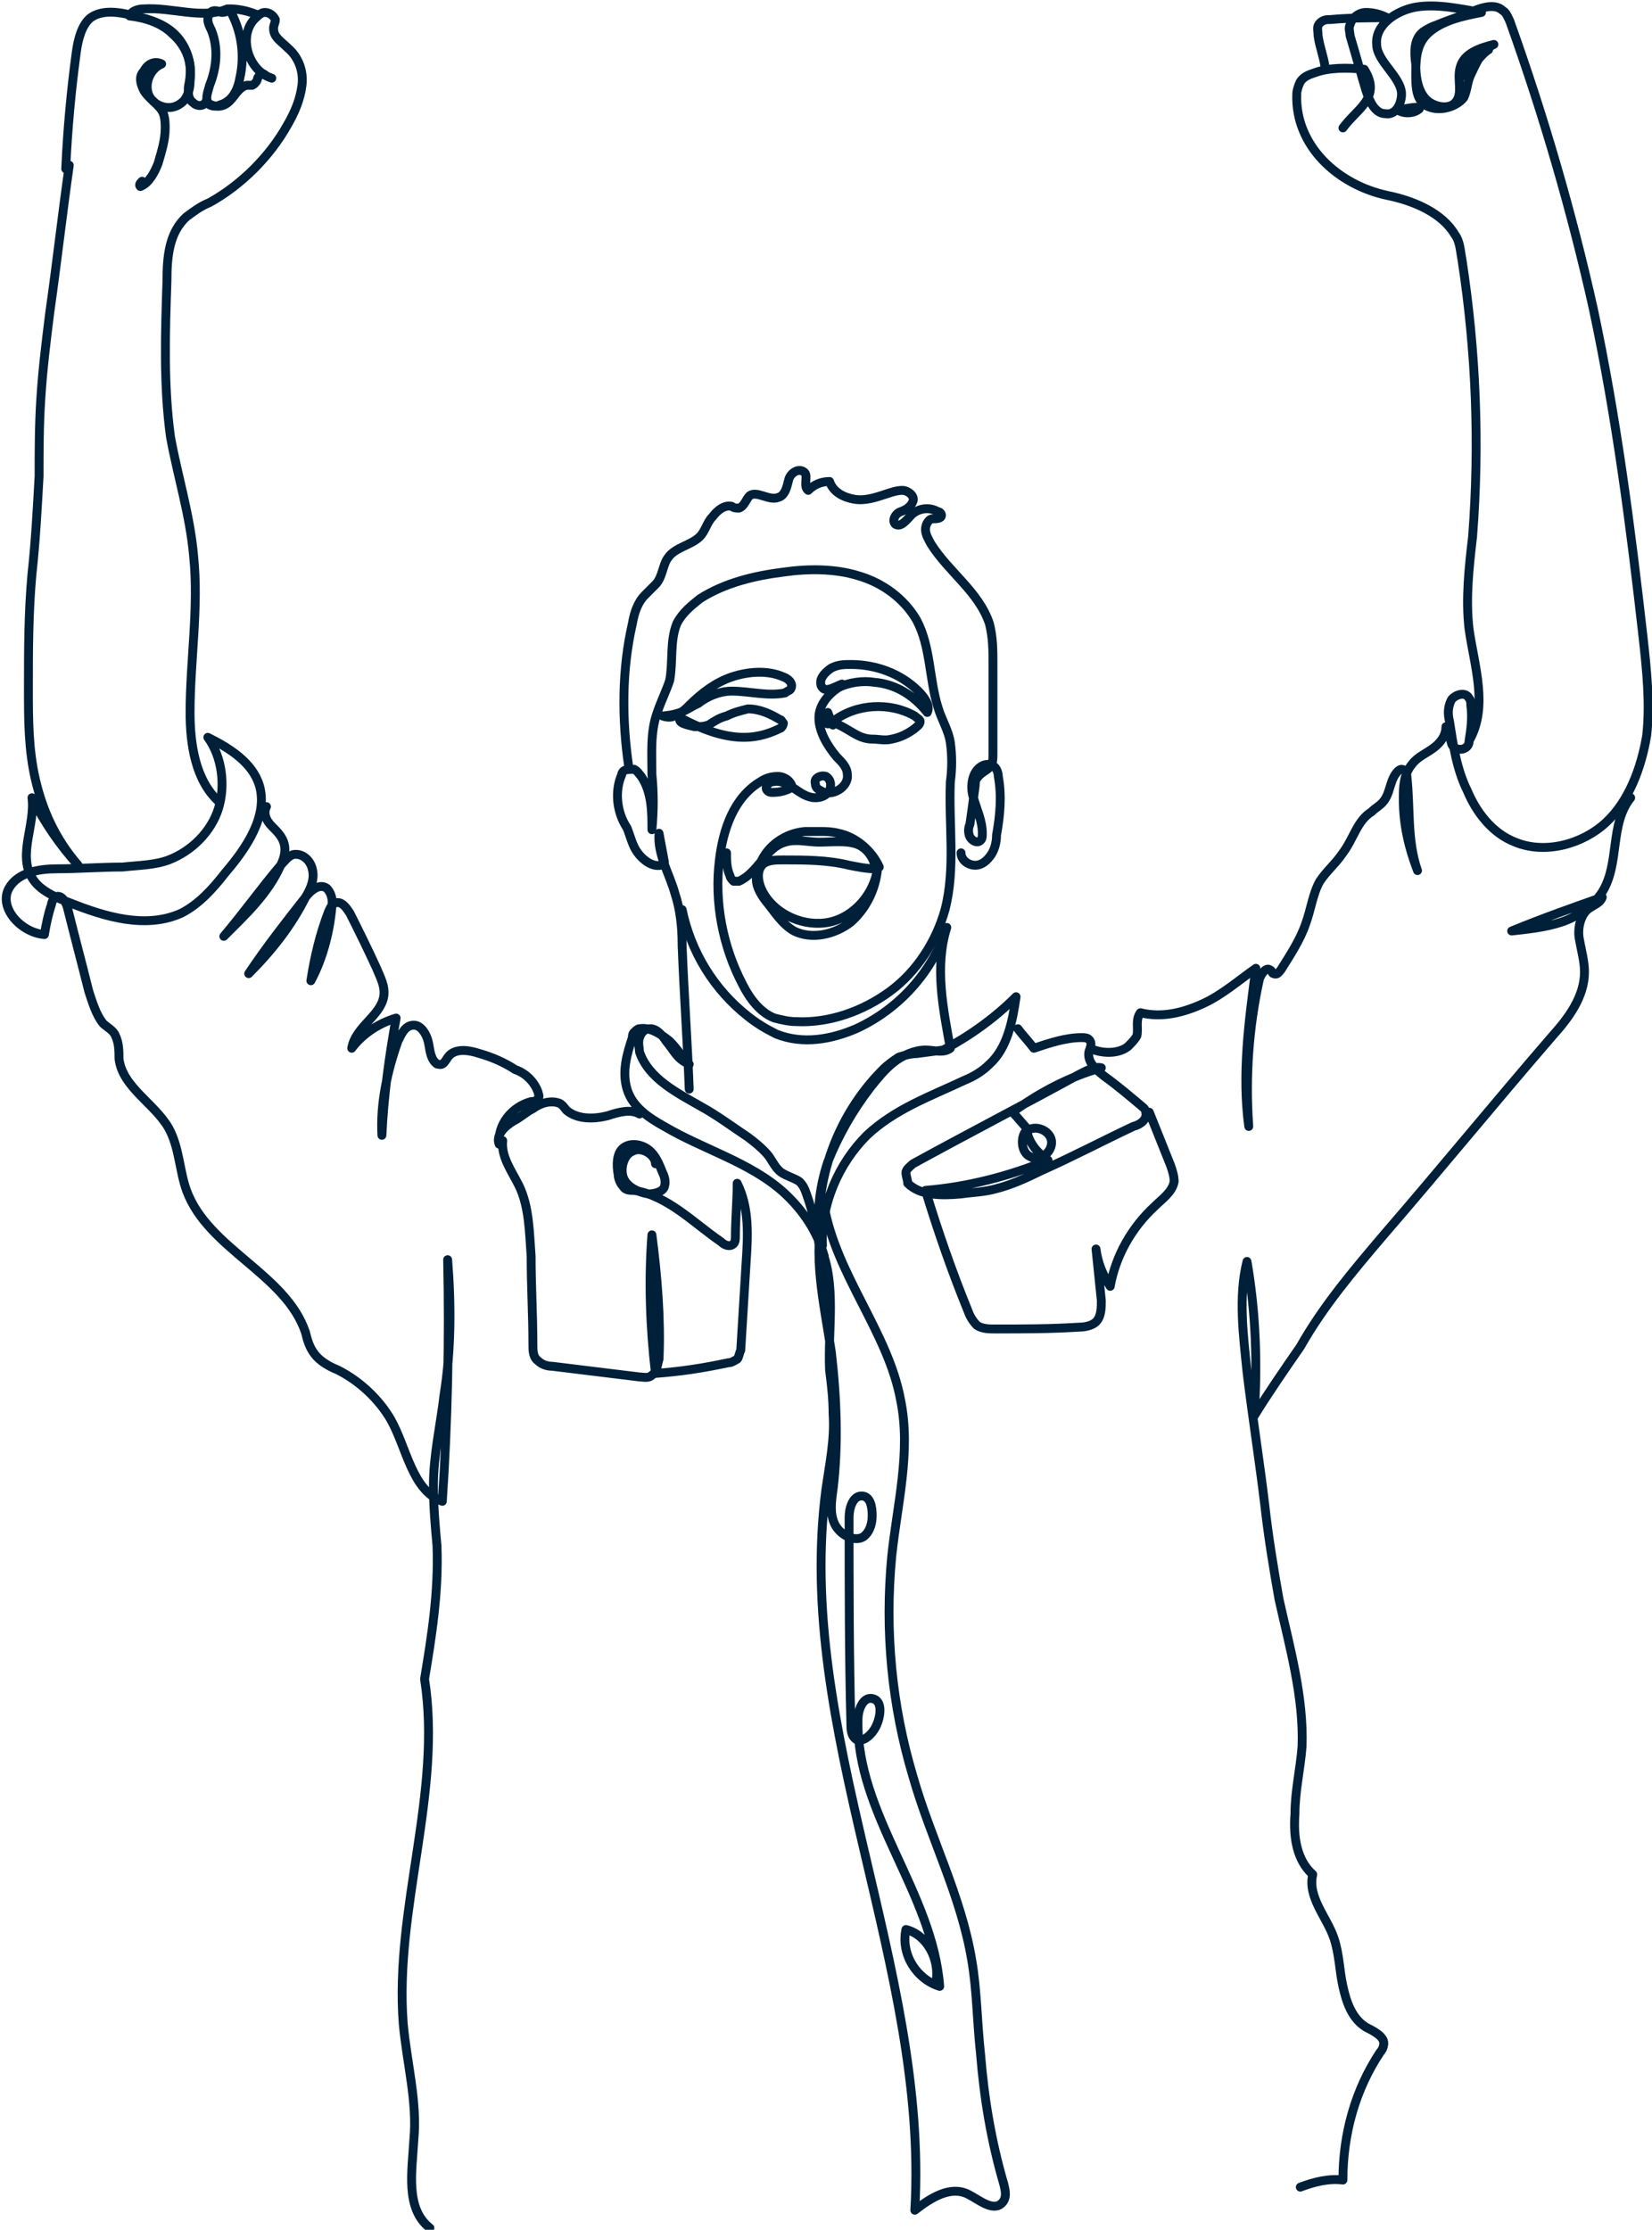 <?xml version="1.0" encoding="utf-8"?>
<!-- Generator: Adobe Illustrator 27.4.1, SVG Export Plug-In . SVG Version: 6.00 Build 0)  -->
<svg version="1.1" id="Layer_1" xmlns="http://www.w3.org/2000/svg" xmlns:xlink="http://www.w3.org/1999/xlink" x="0px" y="0px"
	 viewBox="0 0 93 125.5" style="enable-background:new 0 0 93 125.5;" xml:space="preserve">
<style type="text/css">
	.st0{fill:none;stroke:#002039;stroke-width:0.5;stroke-linecap:round;stroke-linejoin:round;stroke-miterlimit:10;}
	.st1{fill:none;stroke:#002039;stroke-width:0.5;stroke-linecap:round;stroke-linejoin:bevel;stroke-miterlimit:10;}
	.st2{fill:none;stroke:#002039;stroke-width:0.5;stroke-miterlimit:10;}
	.st3{fill:none;stroke:#D31216;stroke-width:0.5;stroke-linecap:round;stroke-linejoin:round;stroke-miterlimit:10;}
</style>
<g>
	<path class="st0" d="M14.4,0.8c-0.5-0.2-1-0.3-1.5-0.3c0.7,1.2,0.9,2.6,0.6,3.9c-0.1,0.6-0.4,1.3-1.1,1.5C12.2,6,12,6,11.8,5.9
		c-0.3-0.3-0.1-0.7,0-1.1c0.4-1,0.5-2.1,0.1-3.1c-0.1-0.2-0.2-0.4-0.2-0.6c0-0.2,0.1-0.5,0.4-0.5c0.2,0,0.3,0.1,0.4,0.1
		c0.2,0,0.4-0.1,0.3-0.2c-1.4,0.6-3.1-0.1-4.7,0c-0.3,0-0.7,0.1-0.8,0.4C8.2,1,9.1,1.3,9.7,1.9c0.7,0.6,1.1,1.5,1,2.3
		c0,0.3-0.1,0.6-0.1,0.8c0,0.3,0,0.6,0.3,0.8c0.2,0.2,0.6,0.2,0.7-0.1c0.3,0.3,0.8,0.4,1.2,0.1c0.4-0.3,0.6-0.9,1.1-1
		c0.1,0,0.2,0,0.3,0c0.2-0.1,0.3-0.3,0.3-0.4c0.1-0.2,0.3-0.3,0.4-0.2"/>
	<path class="st0" d="M78.7,6.2c0.3,0.2,0.8,0.2,1.1,0C80,6.1,80.1,5.9,78.7,6.2z"/>
	<g>
		<path class="st0" d="M38.8,61.3c-0.1-2.7-0.3-5.4-0.4-8.1c0-1-0.1-2-0.4-2.9c-0.3-1.1-1-2.2-0.9-3.4c0.1,0.5,0.2,1.1,0.3,1.6
			c0,0,0,0.1,0,0.1c0,0.1-0.1,0.1-0.2,0.1c-0.5,0.1-1-0.3-1.3-0.7c-0.3-0.4-0.4-0.9-0.6-1.4c-0.6-0.9-0.7-2.1-0.3-3
			c0-0.1,0.1-0.2,0.1-0.2c0.1-0.1,0.4-0.1,0.6-0.1c0.2,0.1,0.3,0.3,0.4,0.4c0.6,0.9,0.6,2,0.6,3c0.1-1.1,0.1-2.1,0-3.1
			c0-1.2-0.1-2.4,0.3-3.5c0.2-0.6,0.5-1.2,0.7-1.8c0.2-1.1,0-2.2,0.4-3.2c0.3-0.6,0.8-1,1.3-1.4c1.4-0.9,3.1-1.3,4.7-1.5
			c1.4-0.2,2.9-0.2,4.2,0.2c1.4,0.4,2.6,1.3,3.3,2.5c0.8,1.5,0.7,3.3,1.2,4.9c0.2,0.7,0.6,1.3,0.7,2c0.1,0.7,0.1,1.5,0,2.2
			c-0.1,2.4,0.3,4.9-0.3,7.2c-0.5,1.8-1.6,3.5-3.1,4.6c-1.5,1.1-3.4,1.8-5.3,1.7c-0.4,0-0.8-0.1-1.2-0.2c-0.8-0.3-1.4-1.1-1.8-1.9
			c-1.1-2.1-1.6-4.6-1.3-7c0.2-1.7,0.8-3.5,2.3-4.4c0.3-0.2,0.6-0.3,1-0.3c0.3,0,0.7,0.2,0.8,0.6c-0.3,0.2-0.7,0.3-1.1,0.3
			c-0.1,0-0.2,0-0.3-0.1c-0.2-0.2,0.1-0.5,0.3-0.5c0.9-0.2,1.5,0.9,2.4,0.9c0.3,0,0.6-0.1,0.8-0.4c0.1-0.3,0.1-0.6-0.2-0.8
			c-0.3-0.1-0.7,0.1-0.6,0.4c0,0.2,0.1,0.3,0.3,0.4c0.6,0.4,1.6-0.2,1.5-0.9c0-0.4-0.3-0.7-0.6-1c-0.5-0.6-1-1.4-1-2.2
			c0-0.7,0.5-1.3,1.1-1.7c0.6-0.3,1.4-0.4,2-0.3c1.2,0.1,2.2,0.7,3,1.7c0.2-0.4-0.2-0.9-0.5-1.2c-1-1-2.4-1.5-3.8-1.5
			c-0.4,0-0.7,0-1.1,0.2c-0.3,0.2-0.6,0.5-0.6,0.8c0,0.1,0,0.2,0.1,0.3c0.2,0.3,0.8-0.1,1.1-0.2"/>
		<path class="st0" d="M37.3,40.3c0.3,0.1,0.6,0.1,0.8-0.1c0.3-0.1,0.5-0.3,0.7-0.5c0.7-0.7,1.5-1.3,2.4-1.6c0.9-0.3,2-0.4,2.9,0
			c0.3,0.1,0.6,0.4,0.4,0.7c-0.1,0.1-0.2,0.1-0.3,0.2c-1,0.2-2-0.1-3-0.1c-0.7,0-1.4,0.3-1.9,0.7C38.8,39.8,38.5,40.2,37.3,40.3z"/>
		<path class="st0" d="M38.3,40.4c-0.2,0.3,0.4,0.4,0.8,0.5c0.4,0,0.5,0,0.8-0.1c0.3-0.2,0.6-0.4,1-0.5c0.4-0.2,0.8-0.3,1.2-0.4
			c0.7,0,1.3,0.3,1.8,0.6c0.1,0,0.1,0.1,0.2,0.2c0,0.1-0.1,0.3-0.2,0.3C42.5,41.7,40.9,41.8,38.3,40.4z"/>
		<path class="st0" d="M46.6,40.1c0,0.1-0.1,0.2-0.1,0.3c0,0.1-0.1,0.3,0,0.3c0.1,0.1,0.3,0,0.4-0.1c1.3-1,3.2-1.1,4.6-0.3
			c0.1,0.1,0.3,0.2,0.3,0.3c0,0.2-0.2,0.3-0.3,0.4c-0.4,0.3-0.8,0.5-1.3,0.6c-0.4,0.1-0.7,0-1.1,0c-0.3,0-0.6-0.1-0.8-0.2
			c-0.4-0.2-0.8-0.5-1.3-0.7c0,0-0.1,0-0.1,0C46.9,40.9,46.9,40.9,46.6,40.1z"/>
		<path class="st0" d="M38.4,51.2c0.5,2.4,1.8,4.5,3.7,6c0.5,0.4,1,0.7,1.6,1c1.5,0.6,3.1,0.3,4.5-0.3c2.4-1.1,4.3-3.2,5.1-5.7
			c-0.7,2.2-0.2,4.6,0.2,6.8c-0.4,0.3-0.9,0.1-1.4,0.1c-0.6,0-1.3,0.3-1.8,0.7c-0.5,0.4-0.9,0.9-1.3,1.4c-1,1.3-1.8,2.7-2.4,4.2
			c-0.5,1.5-0.7,3.2-0.3,4.7c-0.1-2.3,0.9-4.6,2.5-6.2c1.6-1.5,3.6-2.2,5.5-3.1c0.5-0.2,1-0.5,1.4-0.9c1-0.9,1.3-2.4,1.5-3.8
			c-1.2,1.2-2.6,2.2-4.1,3l-1.5,0.2c-0.3,0-0.7,0.1-1,0.2c-0.3,0.2-0.6,0.4-0.9,0.7c-2.7,2.7-4,6.6-3.5,10.3
			c-0.2-1.1-0.4-2.2-0.8-3.3c-0.1-0.3-0.2-0.5-0.4-0.7c-0.3-0.2-0.7-0.3-1-0.5c-0.3-0.2-0.5-0.6-0.7-0.9c-0.3-0.4-0.8-0.8-1.2-1.1
			c-0.9-0.6-1.7-1.2-2.6-1.7c-1.4-0.8-3-1.6-3.5-3.1C36,59,35.9,58.7,36,58.4c0.1-0.3,0.3-0.5,0.6-0.5c0.4,0,0.7,0.4,0.9,0.7
			c0.5,0.6,0.6,1,1.3,1.3c-0.5-0.5-0.6-0.8-1.1-1.3c-0.5-0.4-1.1-0.8-1.7-0.7c-0.1,0-0.2,0.1-0.3,0.2c-0.1,0.1-0.1,0.2-0.1,0.3
			c-0.3,0.9-0.6,1.9-0.3,2.9c0.3,1,1.2,1.6,2.1,2.1c2.2,1.3,4.8,2,6.7,3.7c1.1,1,1.9,2.2,2.3,3.6"/>
		<path class="st0" d="M15.3,4.4c-1.3-0.4-1.9-2.3-1-3.3c0.2-0.2,0.4-0.4,0.6-0.4c0.3,0,0.5,0.2,0.6,0.4c0,0.2-0.1,0.3-0.1,0.5
			c0,0.5,0.4,0.7,0.8,1.1C16.8,3.2,17.1,4,17,4.8c-0.1,0.8-0.4,1.5-0.8,2.2c-1,1.8-2.6,3.4-4.4,4.4c-0.5,0.2-0.9,0.5-1.3,0.8
			c-1,0.9-1.1,2.3-1.1,3.6c-0.1,2.9-0.2,5.9,0.2,8.8c0.4,2.2,1.1,4.4,1.3,6.7c0.3,2.9-0.2,5.9-0.2,8.8c0,1.8,0.3,3.8,1.6,5"/>
		<path class="st0" d="M3.7,9.5C3.8,7.3,4,5.1,4.3,2.9C4.4,2.2,4.6,1.4,5.1,1c0.7-0.5,1.7-0.3,2.5-0.1c0.9,0.2,1.8,0.5,2.4,1.2
			c0.6,0.7,0.8,1.6,0.7,2.5c0,0.5-0.2,1-0.5,1.2C9.6,6.3,8.7,6,8.4,5.4c-0.3-0.6,0-1.5,0.7-1.8c-0.4-0.2-0.8,0-1,0.4
			C7.8,4.3,7.9,4.7,8.1,5.1C8.4,5.6,9,5.9,9.2,6.4C9.3,6.7,9.3,7,9.3,7.2c0,0.7-0.2,1.3-0.4,2c-0.2,0.5-0.5,1.1-1,1.3
			c-0.1-0.1,0-0.2,0.1-0.3"/>
		<path class="st0" d="M3.9,9.3c-0.4,2.8-0.7,5.5-1.1,8.3c-0.2,1.6-0.4,3.2-0.5,4.8c-0.1,1.5-0.1,3-0.1,4.4
			c-0.1,1.8-0.2,3.7-0.4,5.5c-0.2,2.2-0.2,4.3-0.2,6.5c0,1.7,0,3.4,0.4,5.1c0.4,1.7,1.1,3.3,2.4,4.8c-1-1.1-1.9-2.4-2.6-3.8
			c0.2,1.5-0.8,3.2,0,4.5c0.4,0.7,1.3,1.1,2.1,1.4c2,0.8,4.3,1.5,6.3,0.6c1-0.5,1.8-1.4,2.5-2.3c1.2-1.4,2.4-3.2,1.9-4.9
			c-0.4-1.3-1.7-2.1-2.9-2.7c0.8,1.1,1,2.7,0.6,4c-0.4,1.3-1.5,2.4-2.8,2.9c-0.8,0.3-1.7,0.3-2.6,0.4c-1.2,0-2.5,0.1-3.7,0.1
			c-1,0-2.2,0.2-2.7,1.1c-0.6,1.1,0.7,2.5,2,2.6c0.1-0.6,0.2-1.1,0.4-1.7c0-0.1,0.1-0.3,0.2-0.4c0.3-0.2,0.6,0.2,0.7,0.6
			c0.4,1.6,0.8,3.1,1.2,4.7c0.2,0.6,0.4,1.3,0.8,1.8c0.2,0.2,0.6,0.4,0.7,0.7c0.2,0.4,0.2,0.9,0.2,1.3c0.2,1.6,2,2.5,2.8,3.9
			c0.6,1.1,0.6,2.4,1,3.5c1.2,3.3,5.6,4.7,6.7,8c0.1,0.4,0.2,0.8,0.5,1.2c0.3,0.4,0.8,0.7,1.3,0.9c1.2,0.6,2.3,1.6,3,2.8
			c0.9,1.6,1.2,4,2.9,4.6c0.3-4.5,0.4-9.1,0.3-13.6c0.2,2.5,0.2,5.1-0.2,7.6c-0.2,1.7-0.6,3.4-0.6,5.1c0,1.2,0.1,2.3,0.2,3.4
			c0.1,2.6-0.3,5.1-0.7,7.5c1,6.4-1.7,12.9-1.2,19.4c0.2,2.2,0.8,4.4,0.6,6.5c-0.1,1.8-0.5,3.9,0.9,5"/>
		<path class="st0" d="M15,45.4c-0.2,0.4,0,0.8,0.3,1.1c0.3,0.3,0.6,0.6,0.7,1c0.1,0.4,0,0.8-0.2,1.2c-0.7,1.6-2,2.8-3.2,4
			c1.1-1.3,2.1-2.7,3.2-4c0.2-0.2,0.4-0.5,0.7-0.6c0.5-0.1,1,0.3,1.1,0.9c0.1,0.5-0.1,1-0.4,1.5c-0.8,1.6-1.9,3-3.2,4.3
			c1-1.5,2.1-2.9,3.2-4.3c0.3-0.4,0.8-0.8,1.2-0.5c0.2,0.2,0.3,0.5,0.3,0.8c-0.1,1.5-0.5,3.1-1.2,4.4c0.2-1.3,0.5-2.6,1-3.9
			c0.1-0.2,0.2-0.5,0.5-0.5c0.3,0,0.5,0.3,0.7,0.6c0.5,1,1,2,1.5,3.1c0.2,0.5,0.5,1,0.4,1.6c-0.2,1.1-1.6,1.7-1.8,2.9
			c0.6-0.8,1.5-1.4,2.5-1.7c-0.4,2.2-0.7,4.4-0.8,6.6c-0.1-1.8,0.3-3.6,0.9-5.3c0.2-0.4,0.4-0.9,0.9-0.9c0.4,0,0.7,0.5,0.8,0.9
			c0.1,0.4,0.1,0.9,0.4,1.2c0.1,0.1,0.1,0.1,0.2,0.1c0.3,0.1,0.4-0.3,0.6-0.5c0.4-0.4,1.1-0.3,1.7-0.1c0.7,0.2,1.4,0.5,2,0.9
			c0.6,0.2,1.1,0.7,1.3,1.3c0,0.1,0.1,0.2,0,0.3c-0.1,0.2-0.3,0.2-0.4,0.2c-1.1,0.3-1.9,1.3-1.8,2.4c-0.2-0.5,0.3-1,0.8-1.3
			c0.4-0.2,0.7-0.5,1.1-0.7c0.4-0.3,1-0.5,1.5-0.3c0.2,0.1,0.3,0.3,0.4,0.4c0.6,0.5,1.5,0.5,2.3,0.3c0.6-0.2,1.3-0.4,1.8-0.1"/>
		<path class="st0" d="M28.3,64.2c-0.1,0.9,0.5,1.7,0.9,2.5c0.6,1.2,0.6,2.7,0.7,4c0,1.7,0.1,3.3,0.1,5c0,0.3,0,0.7,0.3,0.9
			c0.2,0.2,0.5,0.3,0.8,0.3c1.6,0.2,3.3,0.4,4.9,0.6c0.2,0,0.5,0.1,0.7-0.1c0.3-0.2,0.3-0.6,0.4-0.9c0.1-2.3-0.1-4.7-0.4-7
			c-0.2,2.6-0.1,5.2,0.2,7.8c1.4-0.1,2.7-0.3,4.1-0.6c0.2,0,0.3-0.1,0.5-0.2c0.1-0.1,0.1-0.3,0.2-0.5c0.1-1.6,0.2-3.3,0.3-4.9
			c0.1-1.5,0.2-3.1-0.5-4.5c0,1-0.1,2-0.1,3c0,0.1,0,0.3-0.1,0.4c-0.2,0.2-0.5,0.1-0.7-0.1c-1.6-1.1-3-2.6-4.9-2.9
			c-0.2,0-0.5,0-0.6-0.2c-0.2-0.2-0.3-0.5-0.3-0.7c-0.1-0.5-0.1-1.2,0.3-1.5c0.4-0.3,1-0.2,1.4,0.1c0.4,0.3,0.6,0.8,0.8,1.3
			c0.1,0.2,0.2,0.5,0.1,0.8c-0.1,0.3-0.6,0.4-0.9,0.4c-0.6-0.1-1.2-0.4-1.4-0.9c-0.2-0.5,0-1.3,0.5-1.5c0.5-0.3,1.3,0.2,1.3,0.7"/>
		<path class="st0" d="M57.3,57.9c0.3,0.4,0.6,0.7,0.9,1.1c0.9-0.3,1.8-0.6,2.7-0.6c0.1,0,0.3,0,0.4,0.1c0.2,0.2,0.1,0.4,0,0.7
			c-0.1,0.6,0.4,1,0.9,1.4c0.7,0.5,1.4,1.1,2,1.6c0.1,0.1,0.3,0.2,0.3,0.4c0.1,0.4-0.3,0.7-0.7,0.8c-1.7,0.8-3.4,1.7-5.2,2.5
			c-0.8,0.4-1.7,0.8-2.5,1c-0.7,0.2-1.3,0.2-2,0.3c-1.1,0.1-2.3,0.1-3-0.6C51.1,66.4,51,66.2,51,66c0-0.2,0.3-0.4,0.4-0.5
			c3.1-1.7,6.2-3.3,9.3-5c0.4-0.2,0.9-0.5,1.3-0.4c-1.8,0.5-3.5,1.4-5,2.5c0.3,0.3,0.6,0.7,0.9,1c0.5-0.3,1.3,0.1,1.3,0.7
			c0,0.6-0.7,1.1-1.2,0.8c-0.5-0.2-0.6-1.1-0.2-1.5c0.1,0.7,0.6,1.3,1.2,1.7c-2.2,0.9-4.5,1.5-6.9,1.7c0.7,2.3,1.5,4.6,2.4,6.8
			c0.1,0.3,0.3,0.6,0.5,0.8c0.3,0.2,0.7,0.2,1,0.2c1.6,0,3.1,0,4.7-0.1c0.4,0,0.8-0.1,1-0.3c0.3-0.3,0.3-0.8,0.3-1.2
			c-0.1-1-0.2-1.9-0.3-2.9c0.1,0.8,0.4,1.5,0.8,2.1c0.3-1.7,1.2-3.3,2.5-4.5c0.4-0.4,1-0.8,1.1-1.4c0-0.3-0.1-0.6-0.2-0.9
			c-0.4-1-0.8-2-1.2-3"/>
		<path class="st0" d="M75.6,7.2c0.8-1.1,2.2-1.7,1.2-3.3c-1-0.1-2-0.1-2.8,0.2c-0.3,0.1-0.6,0.2-0.8,0.5C73.1,4.8,73,5.1,73,5.3
			c-0.1,2.9,2.3,5.1,5.1,5.7c1.5,0.3,3.1,1,3.8,2.2c0.3,0.4,0.3,0.9,0.4,1.4c0.8,5.2,1,10.4,0.6,15.6c-0.2,1.7-0.4,3.5-0.2,5.2
			c0.3,2.1,1.1,4.4,0,6.3c0.1-0.6,0.2-1.3,0.1-2c0-0.1,0-0.3-0.1-0.4c-0.2-0.4-0.8-0.2-1,0.1c-0.2,0.4-0.2,0.8-0.1,1.2
			c0.2,1.3,0.4,2.7,1,3.9c0.5,1.2,1.4,2.4,2.7,2.9c1.7,0.7,3.8,0.1,5.1-1.1s2-3.1,2.3-4.9c0.2-1.8,0-3.7-0.2-5.5
			c-0.7-6.2-1.5-12.4-2.8-18.5C88.5,12,86.9,6.5,85,1.2c-0.1-0.2-0.2-0.5-0.4-0.6c-0.4-0.4-1.1-0.2-1.6,0c-0.7,0.3-1.4,0.5-2.1,0.8
			c-0.3,0.1-0.5,0.2-0.8,0.4c-0.5,0.4-0.5,1.1-0.4,1.8c0,0.7,0.1,1.4,0.5,1.9c0.4,0.5,1.3,0.7,1.7,0.3c0.5-0.5,0.1-1.3,0.3-2
			c0.2-0.8,1.1-1.1,1.9-1.3c-0.8,0.4-1.4,1-1.8,1.8c0.5-0.3,1-1.2,1.5-1.5c-0.4,0-0.8,1-1,1.4c-0.2,0.4-0.2,0.9-0.4,1.3
			C82,6,81.1,6.3,80.4,6c-0.7-0.3-0.7-1.1-0.7-1.9c0-1,0.1-1.8,0.9-2.4c0.8-0.6,1.8-0.8,2.8-1c-1.2-0.2-2.5-0.5-3.7-0.3
			c-1.1,0.2-2.3,1-2.2,2.1c0,0.5,0.4,1,0.7,1.4c0.3,0.4,0.7,0.9,0.7,1.4c0,0.5-0.3,1.2-0.9,1.1c-0.6,0-0.9-0.7-1.1-1.3
			c-0.3-1-0.6-2.1-0.9-3.1C76,1.8,75.9,1.6,76,1.4c0.1-0.4,0.5-0.7,0.9-0.7c0.4,0,0.8,0.1,1.2,0.3C77.1,1,76,1,74.9,1.1
			c-0.2,0-0.4,0-0.6,0.2c-0.2,0.2-0.1,0.4-0.1,0.7c0.1,0.7,0.3,1.1,0.4,1.8"/>
		<path class="st0" d="M82.7,41.8c-0.1,0.5-0.9,0.5-1,0c-0.1-0.3,0-0.8-0.3-0.9c0,0.5-0.3,0.9-0.7,1.2c-0.4,0.3-0.9,0.5-1.2,0.9
			C79,43.6,79,44.3,79,45c0,1.4,0.3,2.7,0.8,4c-0.6-1.7-0.4-3.5-0.6-5.3c0-0.2-0.1-0.4-0.3-0.4c-0.1,0-0.2,0.1-0.2,0.1
			c-0.5,0.5-0.4,1.3-0.9,1.8c-0.2,0.2-0.4,0.3-0.6,0.5c-0.8,0.5-1,1.5-1.6,2.3c-0.4,0.6-0.9,1-1.3,1.6c-0.4,0.7-0.5,1.6-0.8,2.4
			c-0.3,0.9-0.9,1.8-1.4,2.6c-0.1,0.1-0.2,0.3-0.4,0.2c-0.1,0-0.1-0.2-0.2-0.2c-0.2-0.2-0.5,0.2-0.6,0.5c-0.6,2.7-0.8,5.5-0.6,8.3
			c-0.4-2.9,0-5.9,0.4-8.9c-1,0.7-1.9,1.5-3,2c-1.1,0.5-2.3,0.8-3.5,0.5c-0.3,0.4-0.1,0.9-0.2,1.3c-0.1,0.2-0.3,0.4-0.5,0.6
			c-0.5,0.4-1.3,0.4-1.9,0.2"/>
		<path class="st0" d="M91.8,44.9c-1.2,1.5-0.6,3.7-1.6,5.3c-0.5,0.8-1.4,1.4-2.3,1.7c-0.9,0.3-1.9,0.4-2.8,0.5
			c1.7-0.7,3.4-1.3,5.1-1.9c-0.1,0.3-0.4,0.4-0.7,0.6c-0.5,0.3-0.7,1.1-0.6,1.7c0.1,0.6,0.3,1.3,0.3,1.9c0,1.4-0.9,2.6-1.8,3.6
			c-3.2,3.7-6.3,7.5-9.5,11.2c-1.7,2-3.4,4-4.7,6.3c-0.9,1.3-1.8,2.6-2.6,3.9c0.2-2.9,0.1-5.8-0.4-8.7c-0.5,2-0.2,4.2,0,6.2
			c0.3,2.5,0.7,5,1,7.5c0.2,1.8,0.5,3.6,0.8,5.3c0.6,2.7,1.4,5.5,1.3,8.3c-0.1,1.3-0.4,2.5-0.4,3.8c-0.1,1.3,0.1,2.6,1,3.4
			c-0.3,1.3,0.8,2.4,1.2,3.6c0.3,0.9,0.3,1.8,0.5,2.7c0.2,0.9,0.5,1.8,1.3,2.3c0.4,0.2,1,0.5,1,0.9c0,0.2-0.1,0.4-0.2,0.5
			c-1.4,2.1-2.1,4.6-2.1,7.2c-0.8-0.1-1.6,0.1-2.4,0.4"/>
		<path class="st0" d="M46.2,70.2c0.9,2.1,0.4,4.6,0.5,6.9c0.1,0.8,0.2,1.6,0.2,2.5c0.1,1.4-0.2,2.8-0.4,4.2
			c-1.8,13.6,5.8,26.9,5,40.6c0.9-0.7,2-1.4,3-0.9c0.6,0.3,1.4,1,1.9,0.5c0.3-0.3,0.2-0.7,0.1-1.1c-0.7-2.4-1.1-4.8-1.3-7.3
			c-0.2-1.8-0.2-3.6-0.5-5.3c-0.6-3.6-2.3-6.8-3.3-10.3c-1.2-4-1.6-8.2-1.2-12.4c0.3-2.9,1.1-5.9,0.5-8.8c-0.7-3.8-3.6-7-4.3-10.9
			c-0.7,2.7,0,5.5,0.4,8.2c0.3,2.6,0.4,5.2,0.1,7.7c-0.1,0.7-0.2,1.4,0.1,2c0.3,0.6,1.1,1,1.6,0.7c0.4-0.3,0.5-0.8,0.5-1.2
			c0-0.5-0.1-1.1-0.6-1.1c-0.5,0-0.7,0.7-0.7,1.2c0,3.9,0,7.8,0.1,11.6c0,0.3,0,0.7,0.3,0.9c0.4,0.2,0.9-0.3,1.1-0.7
			c0.3-0.6,0.4-1.5-0.2-1.6c-0.5-0.1-0.8,0.6-0.8,1.2c-0.1,5.3,4.2,9.7,4.6,15c-1.3-0.4-2.2-1.8-1.9-3.2c1.2,0.3,1.9,1.7,1.7,2.9"/>
		<path class="st0" d="M54.1,48c0,0.4,0.4,0.7,0.8,0.7c0.4,0,0.7-0.3,0.9-0.6c0.2-0.3,0.3-0.7,0.3-1.1c0.2-1.1,0.3-2.2,0.1-3.3
			c0-0.2-0.1-0.5-0.3-0.6c-0.2-0.1-0.4-0.1-0.6,0c-0.6,0.3-0.7,1.2-0.5,1.8c0.2,0.7,0.5,1.3,0.5,2c0,0.2,0,0.3-0.1,0.4
			c-0.2,0.2-0.5,0-0.6-0.2c-0.1-0.2-0.1-0.5,0-0.7c0.1-0.7,0.2-1.4,0.3-2.2c0-0.1,0-0.3,0.1-0.4c0.2-0.3,0.5-0.4,0.7-0.6
			c0.2-0.2,0.2-0.5,0.2-0.8c0-1.7,0-3.3,0-5c0-0.8,0-1.5-0.2-2.3c-0.6-1.8-2.3-2.9-3.3-4.5c-0.1-0.2-0.3-0.5-0.3-0.8
			c0-0.3,0.2-0.6,0.4-0.6c0.2,0,0.5,0,0.5-0.2c0-0.1-0.1-0.2-0.2-0.2c-0.5-0.3-1.2-0.2-1.6,0.3c-0.2,0.2-0.5,0.6-0.8,0.4
			c-0.2-0.2,0-0.6,0.3-0.7c0.3-0.1,0.6-0.3,0.7-0.6c0.1-0.3-0.3-0.6-0.6-0.6c-0.3,0-0.6,0.1-0.9,0.2c-0.6,0.2-1.2,0.4-1.8,0.3
			c-0.6-0.1-1.2-0.4-1.4-1c-0.5,0-0.9,0.2-1.2,0.5c-0.3-0.2,0-0.8-0.2-1c-0.3-0.3-0.8,0-0.9,0.4c-0.1,0.4-0.2,0.9-0.6,1
			c-0.5,0.2-1.2-0.4-1.6-0.1c-0.2,0.2-0.3,0.6-0.6,0.7c-0.1,0-0.3,0-0.4-0.1c-0.4-0.1-0.8,0.2-1.1,0.6c-0.3,0.3-0.4,0.8-0.7,1.1
			c-0.5,0.5-1.4,0.6-1.8,1.2c-0.3,0.4-0.3,1.1-0.7,1.5c-0.2,0.2-0.4,0.4-0.6,0.6c-0.4,0.4-0.6,1-0.7,1.6c-0.6,2.6-0.6,5.4-0.2,8.1"
			/>
		<path class="st0" d="M40.9,48c0,0.4,0,0.9,0.2,1.3c0,0.1,0.1,0.2,0.2,0.3c0.1,0,0.2,0,0.3,0c1.1-0.5,1.5-1.9,2.6-2.2
			c0.6-0.2,1.3,0,1.9,0c0.7,0,1.5-0.1,2.1,0.1c0.6,0.2,1,0.8,1.1,1.4c-0.5,0-1-0.1-1.5-0.2c-1.2-0.3-2.5-0.3-3.7-0.3
			c-0.4,0-0.8,0-1.1,0.2c-0.5,0.4-0.3,1.2,0,1.7c0.7,1.2,2.3,1.9,3.7,1.6c1.4-0.3,2.5-1.6,2.7-3c-0.1,1.1-0.6,2.2-1.5,3
			c-0.9,0.7-2.2,1-3.2,0.5c-0.7-0.4-1.1-1.1-1.6-1.7c-0.3-0.4-0.6-0.9-0.5-1.4c0-0.2,0.1-0.5,0.2-0.7c0.4-1,1.4-1.7,2.5-1.8
			c0.3,0,0.6,0,0.9,0c0.3,0,0.6,0,1,0.1c1,0.2,1.9,1,2.3,1.9"/>
	</g>
</g>
</svg>

